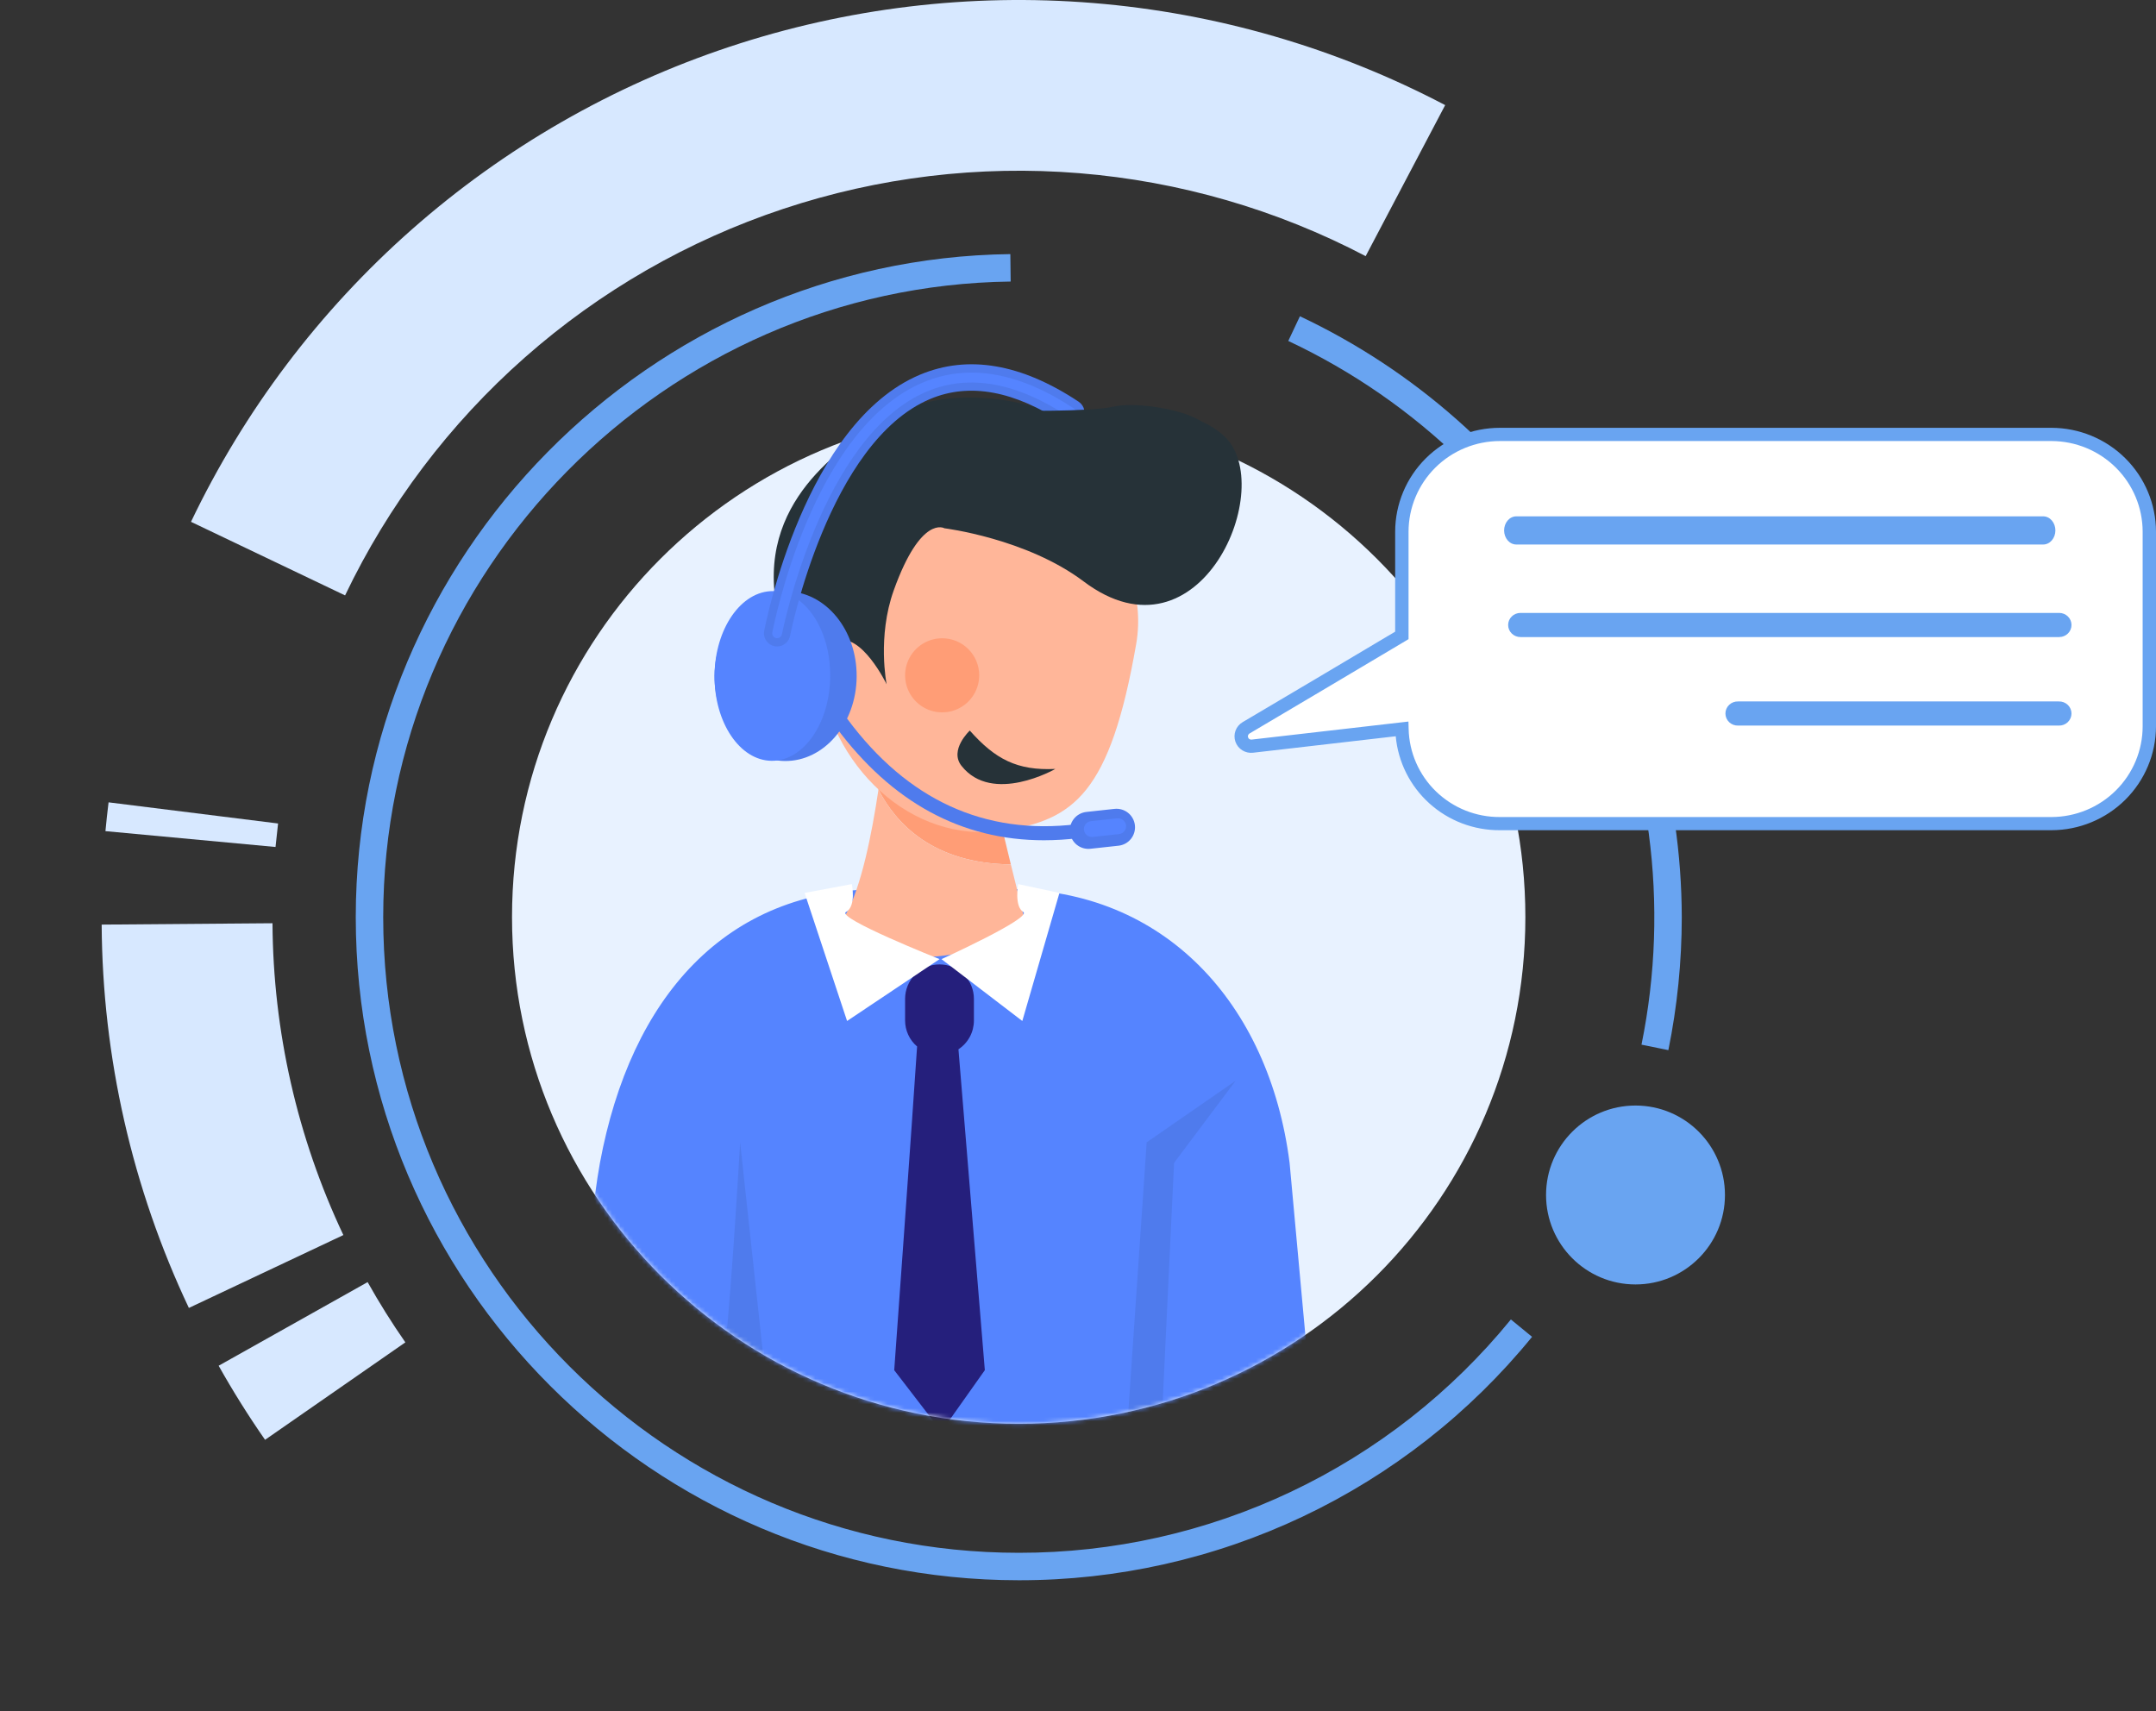 <?xml version="1.0" encoding="UTF-8"?> <svg xmlns="http://www.w3.org/2000/svg" width="509" height="404" viewBox="0 0 509 404" fill="none"><rect x="0" y="0" width="509" height="404" fill="#333333" stroke="none"/> <g clip-path="url(#clip0_1628_2788)"> <path d="M386.119 303.238C374.456 303.238 365.001 293.783 365.001 282.119C365.001 270.455 374.456 261 386.119 261C397.783 261 407.238 270.455 407.238 282.119C407.238 293.783 397.783 303.238 386.119 303.238Z" fill="#69A4F1"></path> <path d="M361.701 315.606L356.698 311.506C342.647 328.744 324.93 342.633 304.836 352.162C284.742 361.691 262.777 366.621 240.538 366.594C157.79 366.594 90.471 299.274 90.471 216.526C90.471 134.818 156.925 67.499 238.605 66.469L238.527 59.988C153.311 61.067 83.99 131.291 83.99 216.526C83.99 302.85 154.215 373.074 240.538 373.074C263.736 373.103 286.648 367.96 307.607 358.019C328.567 348.077 347.047 333.588 361.701 315.606V315.606Z" fill="#69A4F1"></path> <path d="M397.043 216.512C396.973 186.762 388.465 157.642 372.507 132.534C356.55 107.426 333.798 87.359 306.892 74.664L304.143 80.493C334.654 94.83 359.462 119.003 374.585 149.133C389.708 179.262 394.267 213.599 387.532 246.63L393.876 247.923C395.977 237.584 397.038 227.062 397.043 216.512V216.512Z" fill="#69A4F1"></path> <path d="M95.699 316.911C92.502 312.325 89.51 307.536 86.79 302.687L51.619 322.43C54.971 328.395 58.653 334.283 62.578 339.918L95.699 316.911Z" fill="#D7E8FF"></path> <path d="M81.062 291.579C70.185 268.554 64.475 243.429 64.332 217.964L24.002 218.284C24.181 249.592 31.207 280.481 44.589 308.785L81.062 291.579Z" fill="#D7E8FF"></path> <path d="M65.65 194.414L25.631 189.42C25.359 191.655 25.106 193.909 24.893 196.221L65.047 199.961C65.248 198.096 65.449 196.247 65.65 194.414Z" fill="#D7E8FF"></path> <path d="M341.185 24.815C315.394 11.277 287.137 3.081 258.105 0.715C229.073 -1.65 199.863 1.865 172.221 11.049C144.578 20.234 119.073 34.899 97.229 54.168C75.385 73.438 57.653 96.915 45.092 123.195L81.467 140.567C91.692 119.183 106.123 100.081 123.897 84.401C141.672 68.722 162.426 56.787 184.918 49.31C207.41 41.833 231.178 38.968 254.803 40.886C278.427 42.803 301.423 49.465 322.414 60.471L341.185 24.815Z" fill="#D7E8FF"></path> <path d="M240.499 336.136C174.435 336.136 120.88 282.581 120.88 216.517C120.88 150.454 174.435 96.898 240.499 96.898C306.562 96.898 360.117 150.454 360.117 216.517C360.117 282.581 306.562 336.136 240.499 336.136Z" fill="#E8F2FF"></path> <mask id="mask0_1628_2788" style="mask-type:alpha" maskUnits="userSpaceOnUse" x="120" y="70" width="241" height="267"> <path d="M240.499 336.136C174.435 336.136 120.88 282.581 120.88 216.517C120.88 150.454 174.435 70.5 240.499 70.5C306.562 70.5 360.117 150.454 360.117 216.517C360.117 282.581 306.562 336.136 240.499 336.136Z" fill="#E8F2FF"></path> </mask> <g mask="url(#mask0_1628_2788)"> <path d="M311.111 347.24L135 340.775C135 340.775 138.611 290.899 141.637 274.535C148.902 235.375 171.389 209.907 208.094 209.907H237.998C274.702 209.907 299.636 236.729 304.454 274.535L311.111 347.24Z" fill="#5584FF"></path> <path d="M238.645 204.073C236.02 193.377 232.565 178.745 232.007 173.711C231.101 165.414 209.573 167.777 209.573 167.777C209.573 167.777 208.909 176.266 207.383 186.401C211.445 194.32 220.17 203.867 238.645 204.073Z" fill="#FF9D76"></path> <path d="M207.394 186.401C205.814 196.995 203.322 209.386 199.738 215.775C195.423 223.441 209.302 229.146 230.578 224.231C239.05 222.273 241.682 216.226 241.682 216.226C241.682 216.226 240.335 210.963 238.646 204.073C220.171 203.867 211.446 194.32 207.394 186.401Z" fill="#FFB699"></path> <path d="M268.235 152.056C262.092 187.304 253.559 193.613 236.707 196.105C215.318 199.268 195.689 181.071 193.093 157.277C190.498 133.482 205.807 112.322 227.302 109.999C248.797 107.676 272.326 128.49 268.235 152.056Z" fill="#FFB699"></path> <path d="M209.324 161.554C209.324 161.554 207.048 150.354 211.017 139.319C217.448 121.442 222.964 124.717 222.964 124.717C222.964 124.717 242.328 127.097 255.835 137.268C283.46 158.073 301.766 114.589 288.969 102.92C276.501 91.554 259.101 103.873 253.297 99.897C247.492 95.921 222.785 87.857 205.047 101.317C196.77 107.596 175.736 121.418 184.959 149.61C190.212 165.679 195.296 166.921 195.296 166.921C195.296 166.921 191.53 153.503 197.437 151.323C203.344 149.143 209.324 161.554 209.324 161.554Z" fill="#263238"></path> <path d="M249.155 181.536C240.092 181.964 234.938 179.212 228.954 172.476C228.954 172.476 224.029 177.049 226.999 180.809C234.3 190.055 249.155 181.536 249.155 181.536Z" fill="#263238"></path> <path d="M231.126 158.481C231.314 160.201 230.988 161.938 230.188 163.473C229.389 165.007 228.152 166.271 226.635 167.102C225.118 167.934 223.388 168.297 221.664 168.146C219.941 167.995 218.301 167.336 216.952 166.252C215.603 165.169 214.605 163.709 214.085 162.059C213.566 160.408 213.547 158.641 214.032 156.98C214.517 155.319 215.484 153.839 216.81 152.728C218.136 151.616 219.762 150.923 221.482 150.735C223.788 150.484 226.099 151.159 227.908 152.611C229.716 154.064 230.874 156.175 231.126 158.481V158.481Z" fill="#FF9D76"></path> <path d="M202.243 159.779C202.143 170.843 194.553 179.744 185.288 179.664C176.022 179.585 168.595 170.545 168.694 159.48C168.794 148.416 176.384 139.515 185.646 139.598C194.908 139.681 202.339 148.698 202.243 159.779Z" fill="#4F7BED"></path> <path d="M196 159.705C195.904 170.77 189.694 179.684 182.168 179.617C174.641 179.551 168.594 170.528 168.691 159.463C168.787 148.399 174.996 139.485 182.523 139.551C190.049 139.618 196.099 148.644 196 159.705Z" fill="#5584FF"></path> <path d="M183.808 152.597C183.325 152.651 182.835 152.59 182.38 152.42C181.924 152.249 181.515 151.974 181.185 151.617C180.856 151.259 180.614 150.829 180.481 150.361C180.349 149.893 180.327 149.401 180.42 148.923C180.801 146.932 190.097 99.844 217.207 88.457C228.527 83.705 241.121 85.852 254.658 94.842C255.345 95.299 255.823 96.009 255.986 96.818C256.149 97.626 255.984 98.466 255.528 99.153C255.071 99.84 254.361 100.318 253.552 100.481C252.744 100.644 251.904 100.479 251.217 100.023C239.529 92.257 228.905 90.289 219.62 94.185C195.579 104.277 186.612 149.634 186.526 150.092C186.401 150.745 186.069 151.341 185.58 151.792C185.091 152.243 184.47 152.525 183.808 152.597V152.597Z" fill="#4F7BED"></path> <path d="M183.608 150.666C183.493 150.684 183.375 150.684 183.26 150.666C182.957 150.607 182.689 150.43 182.516 150.175C182.343 149.919 182.279 149.605 182.337 149.302C182.709 147.344 191.809 101.251 217.967 90.263C228.653 85.782 240.63 87.867 253.592 96.475C253.85 96.646 254.029 96.913 254.09 97.216C254.151 97.519 254.089 97.834 253.918 98.091C253.746 98.349 253.48 98.528 253.177 98.589C252.874 98.65 252.559 98.588 252.301 98.417C240.022 90.269 228.802 88.252 218.873 92.41C193.857 102.9 184.707 149.259 184.604 149.726C184.558 149.968 184.437 150.189 184.258 150.357C184.08 150.526 183.852 150.634 183.608 150.666Z" fill="#5584FF"></path> <path d="M246.46 198.375C227.033 198.375 210.556 189.434 197.394 171.719C197.029 171.188 196.633 170.678 196.209 170.192L197.069 169.3L197.513 167.242C198.326 167.418 198.728 167.956 200.052 169.741C214.246 188.85 232.439 197.216 254.189 194.585L254.584 197.873C251.889 198.204 249.176 198.371 246.46 198.375Z" fill="#4F7BED"></path> <path d="M264.063 199.659L257.426 200.383C256.273 200.507 255.117 200.169 254.213 199.442C253.309 198.716 252.73 197.66 252.604 196.506V196.506C252.542 195.936 252.592 195.358 252.753 194.807C252.914 194.256 253.182 193.742 253.542 193.295C253.902 192.847 254.346 192.475 254.85 192.199C255.353 191.924 255.906 191.75 256.477 191.688L263.114 190.964C264.267 190.839 265.423 191.176 266.327 191.902C267.231 192.629 267.81 193.684 267.936 194.837C268.062 195.99 267.724 197.146 266.998 198.05C266.272 198.954 265.216 199.533 264.063 199.659Z" fill="#4F7BED"></path> <path d="M264.183 196.921L257.973 197.585C257.479 197.639 256.984 197.495 256.596 197.184C256.208 196.872 255.96 196.42 255.906 195.926C255.879 195.681 255.9 195.434 255.969 195.197C256.038 194.961 256.153 194.741 256.307 194.549C256.461 194.357 256.651 194.198 256.867 194.08C257.083 193.962 257.321 193.888 257.565 193.862L263.778 193.198C264.271 193.146 264.765 193.291 265.152 193.602C265.539 193.913 265.787 194.364 265.842 194.857V194.857C265.869 195.102 265.848 195.349 265.779 195.586C265.71 195.822 265.595 196.042 265.441 196.234C265.287 196.426 265.097 196.585 264.881 196.703C264.665 196.821 264.427 196.895 264.183 196.921V196.921Z" fill="#5584FF"></path> <path d="M170.646 321.398C172.01 316.552 174.738 269.696 174.738 269.696L181.555 332.708L182.916 339.169L172.133 340.785L170.646 321.398Z" fill="#4F7BED"></path> <path d="M291.72 255.144L270.716 269.686L265.871 340.775L273.949 342.391L277.181 274.535L291.72 255.144Z" fill="#4F7BED"></path> <path d="M238.389 96.96C238.389 96.96 257.438 97.272 262.744 96.021C268.051 94.77 279.918 96.648 283.984 99.767L288.042 102.89C288.042 102.89 285.859 112.259 279.613 113.178C273.367 114.097 240.582 106.309 239.958 103.813C239.334 101.317 238.389 96.96 238.389 96.96Z" fill="#263238"></path> <path d="M232.505 323.475L226.276 247.723C227.399 246.983 228.321 245.976 228.958 244.792C229.595 243.608 229.928 242.284 229.927 240.94V235.809C229.927 234.742 229.717 233.685 229.309 232.699C228.901 231.713 228.303 230.817 227.548 230.062C226.794 229.308 225.898 228.709 224.912 228.3C223.927 227.892 222.87 227.682 221.803 227.682C220.736 227.682 219.679 227.892 218.693 228.3C217.707 228.709 216.811 229.308 216.057 230.062C215.302 230.817 214.704 231.713 214.296 232.699C213.888 233.685 213.678 234.742 213.679 235.809V240.94C213.682 242.104 213.936 243.254 214.426 244.31C214.915 245.366 215.627 246.304 216.513 247.059C215.457 263.367 211.113 323.485 211.113 323.485L222.251 337.967L232.505 323.475Z" fill="#251F7C"></path> <path d="M199.983 241.04L221.816 226.438C221.816 226.438 197.258 216.681 199.737 215.307C202.216 213.933 201.098 208.723 201.098 208.723L189.957 210.807L199.983 241.04Z" fill="white"></path> <path d="M241.353 241.04L222.268 226.438C222.268 226.438 243.733 216.681 241.569 215.307C239.405 213.933 240.381 208.723 240.381 208.723L250.118 210.807L241.353 241.04Z" fill="white"></path> </g> <path d="M484.88 101.95H354.5C348.358 101.951 342.468 104.403 338.125 108.768C333.782 113.132 331.343 119.052 331.343 125.224V150.025C320.006 156.878 304.394 166.226 294.505 172.138C292.319 173.444 293.47 176.817 295.997 176.519L331.371 172.398C331.528 178.458 334.034 184.217 338.354 188.448C342.674 192.679 348.467 195.048 354.5 195.05H484.88C487.923 195.051 490.936 194.45 493.747 193.281C496.559 192.111 499.113 190.397 501.265 188.235C503.417 186.073 505.123 183.506 506.288 180.681C507.452 177.856 508.05 174.828 508.05 171.77V125.224C508.05 122.167 507.45 119.139 506.286 116.315C505.121 113.491 503.414 110.925 501.263 108.763C499.111 106.602 496.557 104.888 493.746 103.719C490.935 102.55 487.922 101.949 484.88 101.95V101.95Z" fill="white"></path> <path d="M484.283 196H354.085C347.936 196.032 341.998 193.771 337.448 189.663C332.897 185.555 330.066 179.901 329.513 173.819L295.838 177.707C294.945 177.813 294.043 177.611 293.283 177.135C292.522 176.659 291.949 175.939 291.659 175.094C291.369 174.249 291.38 173.33 291.69 172.493C292 171.655 292.59 170.948 293.362 170.49C303.014 164.784 318.132 155.842 329.378 149.126V125.53C329.385 119.026 331.991 112.791 336.622 108.192C341.253 103.593 347.532 101.007 354.082 101H484.28C490.832 101.002 497.115 103.587 501.75 108.186C506.384 112.786 508.992 119.024 508.999 125.53V171.469C508.991 177.975 506.384 184.212 501.75 188.811C497.116 193.41 490.834 195.996 484.283 196ZM332.512 170.346L332.56 172.051C332.674 177.635 334.996 182.951 339.024 186.85C343.051 190.749 348.461 192.918 354.085 192.89H484.283C490.002 192.886 495.485 190.628 499.529 186.611C503.573 182.595 505.846 177.149 505.849 171.469V125.53C505.842 119.855 503.569 114.413 499.528 110.4C495.487 106.386 490.007 104.129 484.292 104.122H354.094C348.379 104.129 342.9 106.386 338.859 110.4C334.817 114.413 332.544 119.855 332.537 125.53V150.89L331.775 151.347C320.434 158.111 304.857 167.336 294.984 173.174C294.831 173.266 294.715 173.408 294.654 173.575C294.594 173.743 294.593 173.925 294.652 174.093C294.711 174.261 294.826 174.404 294.978 174.497C295.131 174.591 295.31 174.629 295.488 174.607L332.512 170.346Z" fill="#69A4F1"></path> <path d="M482.371 128.55H357.974C357.211 128.55 356.48 128.2 355.94 127.577C355.401 126.953 355.098 126.107 355.098 125.225C355.098 124.344 355.401 123.498 355.94 122.874C356.48 122.251 357.211 121.9 357.974 121.9H482.371C483.134 121.9 483.866 122.251 484.405 122.874C484.945 123.498 485.248 124.344 485.248 125.225C485.248 126.107 484.945 126.953 484.405 127.577C483.866 128.2 483.134 128.55 482.371 128.55V128.55Z" fill="#69A4F1"></path> <path d="M486.149 150.4H358.952C358.183 150.4 357.445 150.1 356.901 149.565C356.356 149.031 356.051 148.306 356.051 147.55C356.051 146.794 356.356 146.069 356.901 145.535C357.445 145 358.183 144.7 358.952 144.7H486.149C486.919 144.7 487.657 145 488.201 145.535C488.745 146.069 489.051 146.794 489.051 147.55C489.051 148.306 488.745 149.031 488.201 149.565C487.657 150.1 486.919 150.4 486.149 150.4V150.4Z" fill="#69A4F1"></path> <path d="M486.048 171.298H410.347C409.958 171.311 409.57 171.246 409.207 171.109C408.844 170.971 408.512 170.764 408.232 170.498C407.953 170.232 407.73 169.914 407.578 169.562C407.426 169.21 407.348 168.832 407.348 168.45C407.348 168.067 407.426 167.689 407.578 167.337C407.73 166.985 407.953 166.667 408.232 166.401C408.512 166.136 408.844 165.928 409.207 165.79C409.57 165.653 409.958 165.589 410.347 165.601H486.048C486.437 165.589 486.825 165.653 487.188 165.79C487.552 165.928 487.883 166.136 488.163 166.401C488.443 166.667 488.665 166.985 488.817 167.337C488.969 167.689 489.048 168.067 489.048 168.45C489.048 168.832 488.969 169.21 488.817 169.562C488.665 169.914 488.443 170.232 488.163 170.498C487.883 170.764 487.552 170.971 487.188 171.109C486.825 171.246 486.437 171.311 486.048 171.298V171.298Z" fill="#69A4F1"></path> </g> <defs> <clipPath id="clip0_1628_2788"> <rect width="509" height="404" fill="white"></rect> </clipPath> </defs> </svg> 